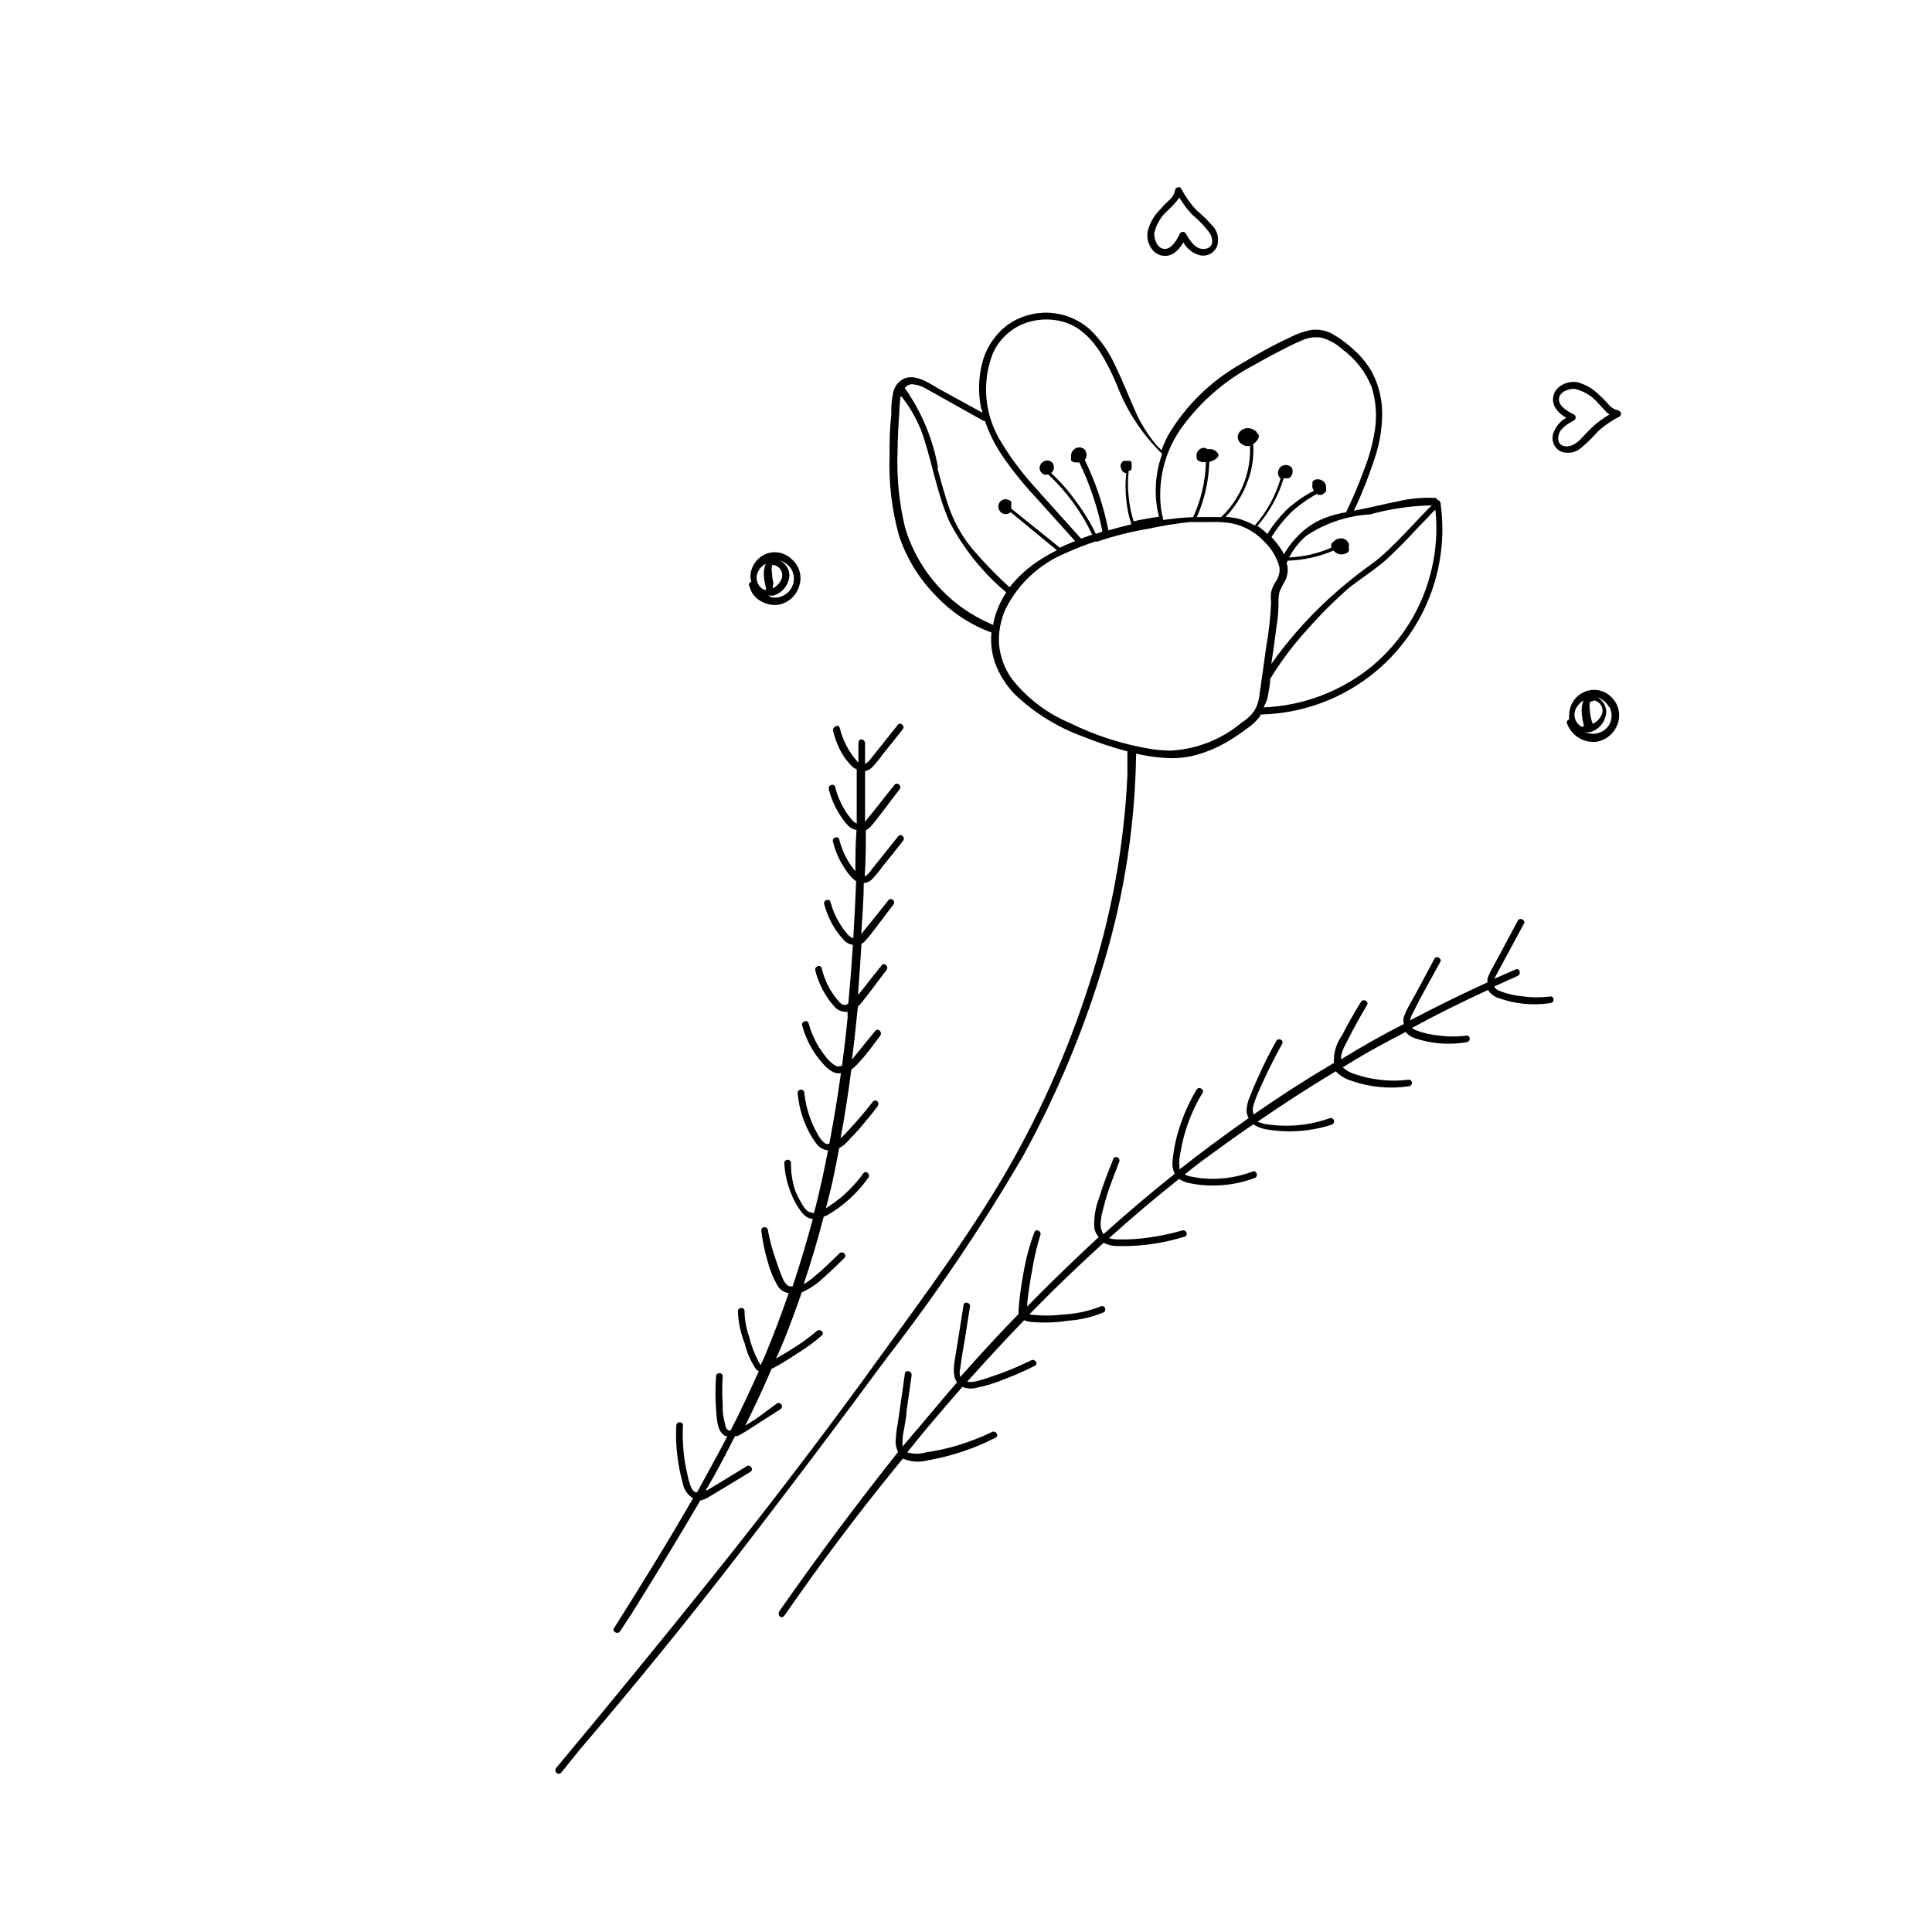 <?xml version="1.0" encoding="UTF-8"?>
<!-- The Best Svg Icon site in the world: iconSvg.co, Visit us! https://iconsvg.co -->
<svg fill="#000000" width="800px" height="800px" version="1.1" viewBox="144 144 512 512" xmlns="http://www.w3.org/2000/svg">
 <g>
  <path d="m385.59 508.47-1.359 9.672c0 1.562-0.453 3.125-0.656 4.684v0.004c-0.305 1.336-0.441 2.707-0.402 4.078v0.453l1.207-1.41c4.332-5.039 8.766-10.48 13.25-15.617-0.352-0.496-0.594-1.062-0.703-1.66-0.199-1.219-0.199-2.461 0-3.68l0.754-4.637 1.664-10.43c0-1.16 1.914-0.805 1.715 0.352-0.453 2.719-0.855 5.492-1.309 8.262-0.453 2.769-0.957 5.34-1.258 8.062l-0.004 0.004c-0.227 0.754-0.227 1.562 0 2.316 5.039-5.691 10.078-11.234 15.469-16.727h-0.004c-0.051-0.484-0.051-0.977 0-1.461 0.262-3.211 0.699-6.406 1.312-9.57 0.617-3.629 1.578-7.188 2.871-10.633 0.352-1.059 1.965-0.301 1.562 0.805v0.004c-0.863 2.754-1.535 5.566-2.016 8.41-0.605 3.176-1.109 6.398-1.461 9.621v0.004c0.023 0.285 0.023 0.57 0 0.855 1.109-1.059 2.117-2.168 3.223-3.273 5.07-5.07 10.312-10.109 15.719-15.113v-0.004c-0.59-0.672-0.988-1.488-1.16-2.367-0.152-2.727 0.277-5.457 1.262-8.008 1.059-3.527 2.418-6.953 3.777-10.328 0.402-1.109 2.016-0.301 1.562 0.754-1.059 2.769-2.168 5.543-3.074 8.312-0.453 1.41-0.855 2.82-1.211 4.281h0.004c-0.352 1.199-0.57 2.434-0.656 3.68-0.051 1.027 0.211 2.047 0.758 2.922 6.144-5.543 12.445-10.883 18.895-16.02h-0.004c-0.539-1.129-0.73-2.391-0.555-3.629 0.301-3.09 0.961-6.133 1.965-9.07 1.098-3.359 2.57-6.586 4.383-9.621 0.605-0.957 2.168 0 1.613 0.805-2.977 4.875-4.981 10.285-5.894 15.922-0.309 1.285-0.395 2.613-0.25 3.93v0.504c5.941-4.668 12.055-9.203 18.336-13.602-0.375-0.625-0.57-1.34-0.555-2.066 0.055-1.238 0.344-2.453 0.859-3.578 0.605-1.613 1.258-3.125 1.965-4.684 1.5-3.445 3.184-6.809 5.035-10.078 0.555-1.008 2.117-0.25 1.562 0.754-1.512 2.672-2.871 5.391-4.18 8.113-0.656 1.41-1.309 2.769-1.914 4.18v0.004c-0.562 1.227-1.051 2.488-1.461 3.777-0.305 0.848-0.305 1.773 0 2.621 6.551-4.535 13.199-8.867 20.152-13l1.109-0.656v-0.402h-0.004c-0.035-2.473 0.723-4.891 2.168-6.902 1.512-2.973 3.176-5.945 5.039-8.918 0.605-0.957 2.168 0 1.613 0.805-1.359 2.316-2.672 4.637-3.93 7.004l-1.863 3.629h-0.004c-0.516 0.93-0.891 1.934-1.109 2.973v0.855c5.441-3.359 10.984-6.481 16.625-9.371h0.004c-0.152-0.609-0.152-1.25 0-1.863 0.402-1.078 0.891-2.121 1.461-3.121l2.066-3.727 4.586-8.566c0.504-1.008 2.117 0 1.562 0.805-2.418 4.484-5.039 8.969-7.203 13.453h-0.004c-0.387 0.637-0.66 1.336-0.809 2.062 6.719-3.527 13.551-6.887 20.504-10.078l0.004 0.004c-0.027-0.32-0.027-0.641 0-0.957 0.383-1.086 0.871-2.133 1.461-3.125l2.016-3.727 4.586-8.566c0.555-1.008 2.168 0 1.613 0.805l-7.254 13.453h-0.004c-0.215 0.371-0.402 0.758-0.555 1.16l5.594-2.469c1.059-0.453 1.613 1.258 0.555 1.715l-6.246 2.82h-0.004c0.363 0.57 0.918 0.996 1.562 1.207 1.984 0.773 4.074 1.246 6.195 1.41 2.375 0.328 4.781 0.328 7.156 0 1.109 0 1.211 1.613 0 1.762v0.004c-4.644 0.719-9.395 0.254-13.805-1.363-1.129-0.363-2.094-1.109-2.723-2.113-6.852 3.176-13.551 6.449-20.152 10.078v-0.004c0.316 0.262 0.676 0.465 1.059 0.605 1.984 0.773 4.074 1.246 6.195 1.41 2.375 0.328 4.781 0.328 7.156 0 1.16 0 1.258 1.613 0 1.762v0.004c-4.66 0.801-9.445 0.402-13.906-1.16-0.848-0.316-1.598-0.855-2.164-1.562-5.039 2.621-10.078 5.289-14.609 8.113l-2.066 1.258c0.875 0.816 1.926 1.418 3.07 1.762 2.137 0.758 4.352 1.266 6.602 1.512 2.574 0.328 5.184 0.328 7.758 0 1.16 0 1.258 1.613 0 1.762v0.004c-5.082 0.734-10.266 0.234-15.113-1.461-1.59-0.469-3.027-1.336-4.184-2.519-7.055 4.231-13.957 8.684-20.707 13.352 0.82 0.352 1.688 0.586 2.57 0.703 5.594 0.82 11.305 0.25 16.625-1.66 0.453-0.09 0.895 0.172 1.035 0.609 0.145 0.438-0.062 0.91-0.48 1.102-5.438 1.781-11.223 2.25-16.875 1.359-1.422-0.145-2.785-0.629-3.981-1.41-5.039 3.324-9.523 6.75-14.156 10.078-1.359 1.008-2.672 2.117-4.031 3.176v-0.004c0.469 0.266 0.98 0.453 1.512 0.555 2.578 0.562 5.227 0.75 7.859 0.555 2.945-0.188 5.852-0.816 8.613-1.863 1.059-0.402 1.613 1.309 0.555 1.715v-0.004c-5.469 2.051-11.398 2.539-17.129 1.41-1.043-0.18-2.039-0.574-2.922-1.156-6.348 5.039-12.543 10.277-18.59 15.719 0.676 0.176 1.367 0.277 2.062 0.301 2.762 0.078 5.527-0.074 8.266-0.453 3.082-0.41 6.129-1.051 9.117-1.914 1.109-0.352 1.664 1.359 0.555 1.664-5.805 1.801-11.863 2.633-17.938 2.469-1.207-0.027-2.394-0.32-3.477-0.859-3.981 3.629-7.91 7.305-11.789 11.082-2.672 2.57-5.039 5.039-7.91 7.91h0.25l0.004 0.004c2.875 0.375 5.789 0.375 8.664 0 3.457-0.152 6.863-0.883 10.078-2.168 0.219-0.078 0.461-0.062 0.672 0.039 0.211 0.105 0.367 0.293 0.438 0.516 0.078 0.219 0.062 0.465-0.043 0.672-0.102 0.211-0.289 0.367-0.512 0.438-2.988 1.219-6.152 1.949-9.371 2.164-3.234 0.504-6.516 0.605-9.773 0.305-0.609-0.055-1.203-0.211-1.766-0.453-5.141 5.34-10.176 10.781-15.113 16.324 0.535 0.074 1.078 0.074 1.613 0 1.184-0.203 2.344-0.508 3.477-0.91l3.68-1.258h-0.004c2.797-1.027 5.539-2.207 8.211-3.527 1.008-0.504 2.016 0.957 0.957 1.461h0.004c-2.606 1.32-5.281 2.496-8.012 3.527-2.582 1.078-5.266 1.891-8.012 2.418-1.07 0.191-2.172 0.066-3.172-0.352-3.125 3.527-6.195 7.152-9.27 10.781-1.812 2.168-3.578 4.383-5.34 6.551l-0.004-0.004c1.645 0.492 3.394 0.492 5.039 0 2.848-0.41 5.66-1.035 8.414-1.863 3.09-0.941 6.106-2.121 9.02-3.527 1.008-0.504 1.965 1.008 0.957 1.512-5.644 2.887-11.691 4.91-17.938 5.996-2.203 0.609-4.547 0.449-6.648-0.453-9.508 11.555-18.594 23.461-27.258 35.719l-4.18 5.945c-0.656 0.906-1.965 0-1.309-1.211 10.078-14.41 20.57-28.48 31.488-42.219l-0.004 0.004c-0.609-1.18-0.805-2.527-0.555-3.832 0-1.664 0.453-3.324 0.656-5.039 0.605-4.031 1.16-8.062 1.715-12.043 0.148-0.902 1.914-0.551 1.762 0.609z"/>
  <path d="m366.55 336.97c0.52 2.055 1.332 4.023 2.418 5.844 0.562 0.898 1.184 1.754 1.863 2.57l0.656 0.707v-5.039c0-1.715 1.762-1.258 1.762 0v5.441-0.004c0.66-0.414 1.227-0.965 1.664-1.609l2.418-3.023 4.586-5.742c0.707-0.906 2.016 0.301 1.309 1.16-1.762 2.215-3.527 4.484-5.34 6.699-0.785 1.113-1.645 2.172-2.57 3.172-0.539 0.617-1.266 1.043-2.066 1.211v13.453l0.805-1.059 2.418-2.973c1.512-1.965 3.074-3.879 4.586-5.793 0.707-0.855 2.066 0.301 1.309 1.211l-5.039 6.648c-0.855 1.059-1.664 2.215-2.621 3.223h0.004c-0.363 0.387-0.789 0.711-1.258 0.957 0 4.082 0 8.113-0.301 12.191 0.805-0.25 1.359-1.211 1.863-1.812l2.418-3.023 4.586-5.742c0.707-0.906 2.016 0.301 1.309 1.16-1.762 2.266-3.527 4.484-5.34 6.699h-0.004c-0.785 1.113-1.641 2.172-2.566 3.172-0.617 0.781-1.531 1.273-2.519 1.359 0 4.535-0.402 9.02-0.656 13.551l0.402-0.555 2.215-2.719 4.586-5.742c0.707-0.906 2.016 0.301 1.309 1.16l-5.039 6.648c-0.805 1.008-1.512 2.016-2.367 2.922h0.004c-0.305 0.34-0.664 0.629-1.059 0.859-0.25 4.133-0.504 8.312-0.855 12.496v-0.004c-0.027 0.336-0.027 0.672 0 1.008l1.613-2.016c1.512-1.965 3.074-3.879 4.586-5.793 0.707-0.906 2.016 0.301 1.309 1.211l-5.039 6.648c-0.855 1.059-1.664 2.168-2.57 3.125-0.453 4.684-0.957 9.32-1.562 13.957l1.109-1.359c1.664-2.016 3.324-4.082 5.039-6.195 0.707-0.906 2.016 0.25 1.359 1.211-1.812 2.418-3.68 5.039-5.644 7.106v-0.008c-0.582 0.711-1.262 1.336-2.016 1.863-0.805 6.144-1.715 12.242-2.871 18.289 0.941-0.875 1.832-1.801 2.672-2.773 2.066-2.215 3.981-4.535 5.844-6.902 0.707-0.906 2.016 0 1.309 1.16-1.613 2.168-3.324 4.18-5.039 6.195l-2.672 2.871 0.004 0.004c-0.703 0.805-1.539 1.488-2.469 2.012-0.605 3.176-1.211 6.348-1.914 9.473-0.504 2.168-1.059 4.332-1.613 6.5l0.605-0.402c1.188-0.777 2.328-1.621 3.426-2.519 2.207-1.879 4.184-4.008 5.894-6.348 0.656-0.957 1.965 0.25 1.309 1.16v-0.004c-2.922 4.141-6.723 7.582-11.133 10.078 0 0-0.453 0-0.707 0.352-1.562 5.996-3.324 11.941-5.289 17.785 1.043-0.605 2.019-1.316 2.922-2.117 2.316-1.863 4.434-3.981 6.551-6.047 0.805-0.805 2.168 0.352 1.309 1.211-1.812 1.812-3.68 3.629-5.644 5.34h0.004c-1.656 1.57-3.562 2.848-5.644 3.781-1.461 4.18-2.973 8.363-4.637 12.496-0.707 1.762-1.461 3.527-2.215 5.039 1.613-0.906 3.176-1.812 4.684-2.82l0.004-0.004c2.168-1.324 4.223-2.82 6.144-4.484 0.805-0.754 2.168 0.402 1.309 1.211v-0.004c-1.844 1.617-3.812 3.082-5.894 4.383-2.168 1.41-4.383 2.871-6.648 4.082l-0.707 0.301c-2.168 5.039-4.535 10.078-7.004 15.113l2.922-1.863 5.543-4.078c0.41-0.172 0.883-0.023 1.121 0.352 0.238 0.371 0.168 0.863-0.164 1.16l-7.859 5.039c-1.168 0.785-2.379 1.512-3.625 2.164h-0.656c-1.863 3.68-3.777 7.356-5.793 10.984l-1.965 3.375h0.352l3.273-1.965 7.254-4.434c0.957-0.555 1.914 0.906 0.957 1.512l-7.152 4.332-3.629 2.168h0.004c-0.766 0.52-1.621 0.895-2.519 1.105-5.894 10.078-12.043 20.152-18.34 30.23l-2.922 4.434c-0.605 0.957-2.215 0-1.613-0.805 7.152-11.387 14.258-22.773 20.957-34.461h0.004c-1.434-0.879-2.422-2.328-2.723-3.981-0.645-2.312-1.113-4.672-1.41-7.055-0.352-2.723-0.453-5.473-0.301-8.211 0-1.16 1.863-1.258 1.762 0-0.219 4.316 0.172 8.641 1.16 12.848 0.191 1.027 0.461 2.035 0.805 3.023 0.301 0.805 0.805 1.715 1.664 1.863l0.301-0.402c2.719-5.039 5.34-9.672 7.859-14.559h-0.504c-2.418-1.211-2.316-5.039-2.519-7.152v-0.004c-0.199-2.887-0.199-5.781 0-8.668 0-1.109 1.812-1.211 1.762 0h0.004c-0.152 2.535-0.152 5.074 0 7.609 0 1.258 0 2.519 0.352 3.777 0.352 1.258 0.25 2.418 1.211 2.922 0.18 0.047 0.371 0.047 0.551 0 2.621-5.039 5.039-10.379 7.457-15.668-0.367-0.184-0.68-0.461-0.906-0.805-1.316-2.004-2.269-4.219-2.82-6.551-1.094-2.731-1.707-5.625-1.812-8.562 0-1.109 1.812-1.211 1.762 0 0.023 2.301 0.434 4.582 1.211 6.75 0.559 2.312 1.406 4.547 2.516 6.648 0.156 0.305 0.344 0.59 0.555 0.859 0.402-0.855 0.805-1.715 1.16-2.57 2.266-5.391 4.332-10.934 6.246-16.473v-0.004c-1.242-0.188-2.336-0.93-2.973-2.016-1.18-2.086-2.078-4.324-2.668-6.648-0.762-2.606-1.301-5.266-1.613-7.961 0-1.109 1.664-1.211 1.762 0 0.484 2.676 1.191 5.305 2.117 7.859 0.402 1.258 0.805 2.469 1.309 3.68 0.504 1.211 1.008 2.769 2.215 3.273h0.004c0.301 0.051 0.605 0.051 0.906 0 1.965-5.844 3.727-11.84 5.34-17.836-1.113-0.145-2.129-0.723-2.82-1.609-1.395-1.793-2.484-3.801-3.223-5.945-0.91-2.387-1.422-4.906-1.512-7.457 0.098-0.41 0.461-0.695 0.879-0.695 0.422 0 0.785 0.285 0.883 0.695-0.039 2.477 0.316 4.941 1.059 7.305 0.469 1.207 1.043 2.367 1.711 3.477 0.605 0.957 1.359 2.418 2.621 2.519l0.707 0.148 0.605-2.316c1.16-4.734 2.215-9.523 3.125-14.309h-0.004c-1.312-0.148-2.492-0.867-3.223-1.965-1.332-1.82-2.402-3.824-3.176-5.945-0.902-2.41-1.465-4.938-1.664-7.504 0.102-0.41 0.465-0.695 0.883-0.695 0.418 0 0.785 0.285 0.883 0.695 0.25 2.574 0.859 5.102 1.812 7.504 0.457 1.164 0.996 2.293 1.613 3.375 0.488 1.098 1.254 2.055 2.215 2.773 0.332 0.098 0.68 0.098 1.008 0 1.16-6.195 2.215-12.445 3.074-18.691-0.664 0.086-1.344-0.004-1.965-0.254-0.945-0.461-1.785-1.109-2.469-1.914-0.941-1.004-1.801-2.082-2.57-3.223-1.465-2.234-2.57-4.68-3.273-7.254-0.301-1.109 1.41-1.664 1.715-0.555h-0.004c0.621 2.25 1.555 4.406 2.773 6.398 0.656 0.957 1.309 1.914 2.066 2.82 0.625 0.77 1.375 1.434 2.215 1.965 0.574 0.281 1.242 0.281 1.812 0 0.555-4.231 1.059-8.465 1.461-12.695v-1.562c-0.246 0.051-0.504 0.051-0.754 0-1.027-0.066-1.988-0.535-2.672-1.309-0.852-0.914-1.613-1.91-2.266-2.973-1.312-2.066-2.281-4.328-2.871-6.703-0.25-1.109 1.41-1.664 1.715-0.555h-0.004c0.48 2.078 1.281 4.066 2.371 5.894 0.562 0.898 1.184 1.758 1.863 2.57 0.504 0.605 1.258 1.512 2.168 1.211 0.906-0.301 0.402-0.301 0.656-0.453 0.469-5.141 0.875-10.277 1.211-15.418h-0.004c-0.992-0.129-1.895-0.633-2.519-1.41-0.805-0.855-1.531-1.785-2.168-2.773-1.316-2.027-2.305-4.258-2.922-6.598-0.301-1.109 1.41-1.664 1.664-0.555 0.543 2.047 1.391 4 2.519 5.793 0.512 0.859 1.102 1.668 1.762 2.418 0.418 0.641 1.039 1.121 1.762 1.363 0.301-5.039 0.555-10.078 0.754-15.113l0.004-0.004c-0.352-0.207-0.676-0.461-0.957-0.754-0.867-0.883-1.625-1.863-2.269-2.922-1.352-2.086-2.34-4.387-2.922-6.801-0.301-1.109 1.41-1.664 1.664-0.555 0.52 2.055 1.336 4.023 2.418 5.844 0.562 0.895 1.188 1.754 1.863 2.57 0-3.629 0-7.254 0.301-10.934h0.004c-0.848-0.129-1.629-0.535-2.219-1.16-0.852-0.91-1.613-1.906-2.266-2.973-1.312-2.062-2.281-4.324-2.871-6.699-0.25-1.109 1.41-1.664 1.715-0.555h-0.004c0.5 2.078 1.316 4.066 2.418 5.894 0.531 0.906 1.137 1.766 1.816 2.57 0.375 0.52 0.879 0.934 1.461 1.207v-12.395-1.965 0.004c-0.555-0.23-1.051-0.574-1.461-1.008-0.855-0.895-1.613-1.875-2.269-2.922-1.191-2-2.059-4.18-2.57-6.449 0-1.109 1.562-1.664 1.816-0.555z"/>
  <path d="m353.85 292.23c2.012 1.723 2.789 4.484 1.965 7.004-0.727 2.602-2.879 4.559-5.539 5.035-2.617 0.324-5.207-0.77-6.801-2.871-0.395-0.68-0.699-1.406-0.91-2.164-0.094-0.215-0.09-0.461 0.02-0.668 0.109-0.207 0.305-0.352 0.535-0.391-0.133-0.391-0.215-0.797-0.25-1.211-0.012-2.59 1.484-4.945 3.828-6.047 2.426-1.09 5.273-0.57 7.152 1.312zm-5.391 10.078v-0.004c1.949 0.348 3.922-0.48 5.039-2.113 1.027-1.488 1.184-3.41 0.402-5.039-0.684-1.266-1.844-2.207-3.223-2.621 1.492 0.727 2.461 2.219 2.519 3.879-0.09 2.57-1.852 4.777-4.332 5.441h-1.258zm0.301-2.367 0.004-0.004c0.938-0.441 1.699-1.188 2.164-2.117 0.438-0.766 0.484-1.691 0.129-2.496-0.359-0.809-1.078-1.395-1.941-1.582h-0.504c-0.152 0.746-0.152 1.52 0 2.266 0.016 0.836 0.133 1.664 0.352 2.469-0.105 0.465-0.172 0.938-0.199 1.41zm-3.727-4.684v-0.004c-0.516 0.848-0.656 1.871-0.387 2.824 0.266 0.957 0.918 1.758 1.801 2.211h0.555-0.004c-0.02-0.164-0.02-0.336 0-0.504-0.277-0.953-0.465-1.93-0.551-2.922-0.137-1.18 0.039-2.379 0.504-3.477-0.801 0.414-1.461 1.043-1.918 1.816z"/>
  <path d="m562.48 263.11c-1.492 0.996-3.391 1.168-5.039 0.453-1.586-0.902-2.356-2.773-1.863-4.535 0.562-1.852 1.828-3.406 3.527-4.332-1.281-0.637-2.352-1.637-3.074-2.871-0.875-1.68-0.523-3.738 0.859-5.039 1.367-1.23 3.215-1.785 5.035-1.512 2.176 0.555 4.16 1.688 5.746 3.277 0.871 0.77 1.695 1.594 2.469 2.469 0.684 0.898 1.664 1.523 2.769 1.762 0.324 0.09 0.57 0.348 0.645 0.676 0.074 0.328-0.039 0.668-0.293 0.887-2.078 1.051-4.012 2.371-5.742 3.93-1.52 1.77-3.207 3.391-5.039 4.836zm7.106-10.078c-0.805-0.754-1.461-1.613-2.266-2.418h-0.004c-1.602-1.805-3.734-3.055-6.094-3.574-1.613 0-3.93 0.754-4.082 2.672-0.152 1.914 2.367 3.375 3.981 4.133v-0.004c0.277 0.164 0.445 0.461 0.445 0.781s-0.168 0.617-0.445 0.781c-1.812 1.008-4.133 2.316-4.18 4.684-0.051 2.367 2.316 2.57 3.93 1.812l-0.004 0.004c0.996-0.52 1.871-1.242 2.57-2.117 0.855-0.906 1.715-1.812 2.621-2.672 1.375-1.246 2.879-2.344 4.484-3.273-0.348-0.195-0.668-0.434-0.957-0.707z"/>
  <path d="m462.12 211.68c-1.938-0.461-3.586-1.727-4.535-3.477-0.648 1.285-1.645 2.367-2.871 3.121-1.668 0.891-3.727 0.559-5.035-0.805-1.258-1.355-1.832-3.207-1.562-5.039 0.492-2.188 1.594-4.195 3.172-5.793 0.754-0.887 1.562-1.73 2.418-2.519 0.91-0.711 1.52-1.734 1.715-2.871 0.059-0.309 0.297-0.547 0.605-0.605 0.168-0.105 0.379-0.133 0.57-0.074 0.191 0.059 0.352 0.195 0.438 0.379 1.086 2.066 2.441 3.981 4.027 5.691 1.688 1.418 3.254 2.965 4.688 4.637 1.07 1.449 1.355 3.336 0.754 5.035-0.742 1.699-2.559 2.66-4.383 2.32zm2.519-5.844c-1.379-1.875-2.984-3.566-4.785-5.039-1.25-1.367-2.363-2.852-3.324-4.434-0.898 1.25-1.93 2.398-3.074 3.426-1.82 1.59-3.074 3.731-3.578 6.094 0 1.664 0.805 3.93 2.672 4.082 1.863 0.152 3.426-2.469 4.133-4.082h-0.004c0.164-0.273 0.461-0.445 0.781-0.445 0.32 0 0.617 0.172 0.781 0.445 1.059 1.812 2.57 4.383 5.039 4.082 2.469-0.301 2.215-2.668 1.359-4.129z"/>
  <path d="m560.21 337.48c-0.402-0.516-0.707-1.094-0.906-1.715-0.125-0.207-0.129-0.465-0.016-0.68 0.113-0.215 0.328-0.359 0.566-0.379-0.047-0.398-0.047-0.805 0-1.207-0.008-2.59 1.488-4.949 3.832-6.047 2.383-1.145 5.227-0.703 7.152 1.109 1.957 1.734 2.723 4.449 1.965 6.953-0.77 2.598-2.93 4.543-5.59 5.039-2.727 0.363-5.43-0.82-7.004-3.074zm1.562-5.945c-0.508 0.844-0.648 1.855-0.391 2.809 0.258 0.949 0.887 1.754 1.75 2.231h0.555v-0.504c-0.242-0.961-0.41-1.938-0.504-2.922-0.125-1.195 0.031-2.402 0.453-3.527-0.77 0.473-1.41 1.133-1.863 1.914zm3.578-1.512h-0.004c-0.152 0.746-0.152 1.52 0 2.266 0.031 0.836 0.168 1.668 0.402 2.469 0.098 0.359 0.215 0.715 0.355 1.059 0.953-0.441 1.73-1.184 2.215-2.117 0.438-0.766 0.484-1.691 0.125-2.496-0.355-0.809-1.078-1.395-1.938-1.582zm5.039 1.309h-0.004c-0.699-1.254-1.852-2.191-3.223-2.617 1.492 0.727 2.461 2.219 2.516 3.879-0.09 2.566-1.848 4.777-4.332 5.441h-1.258l1.211 0.352h-0.004c1.949 0.344 3.922-0.48 5.039-2.117 0.926-1.496 1.004-3.367 0.203-4.938z"/>
  <path d="m383.22 244.52c3.223-1.762 7.106 1.109 9.773 2.621l11.285 6.195c0-0.352 0-0.707-0.25-1.059h-0.004c-0.863-4.102-0.742-8.348 0.355-12.395 1.078-3.926 3.438-7.383 6.699-9.824 3.219-2.266 7.102-3.383 11.031-3.172 3.93 0.211 7.676 1.734 10.633 4.332 2.824 2.695 5.102 5.91 6.699 9.473 1.863 3.727 3.375 7.609 5.039 11.387v-0.004c1.512 3.66 3.586 7.059 6.148 10.078l1.211 1.16h-0.004c0.492-1.383 1.082-2.731 1.766-4.031 4.656-7.824 11.273-14.301 19.195-18.793 4.231-2.57 8.613-5.039 13.047-7.055 1.789-0.945 3.707-1.625 5.691-2.012 2.152-0.246 4.32 0.25 6.148 1.41 2 1.219 3.856 2.656 5.543 4.281 1.762 1.637 3.258 3.543 4.434 5.641 1.867 3.606 2.769 7.633 2.617 11.691-0.109 3.949-0.84 7.859-2.164 11.586-1.336 4.043-2.883 8.012-4.637 11.891l-0.707 1.41 2.117-0.402c3.125-0.605 6.195-1.41 9.32-2.016 3.297-0.797 6.691-1.121 10.078-0.957 0.316 0.016 0.586 0.242 0.652 0.555 0.41 0.039 0.742 0.348 0.809 0.754 1.543 10.734-0.508 21.68-5.84 31.121-5.332 9.441-13.645 16.855-23.633 21.074-5.637 2.391-11.668 3.707-17.785 3.879-0.164 0.047-0.34 0.047-0.504 0 0.027 0.133 0.027 0.27 0 0.402-1.035 1.363-2.297 2.539-3.727 3.477-1.41 1.066-2.875 2.059-4.387 2.973-3.109 1.93-6.512 3.344-10.074 4.184-1.656 0.348-3.344 0.531-5.039 0.555-3.258-0.051-6.5-0.457-9.672-1.211-0.254 18.395-3.019 36.664-8.211 54.312-5.332 18.188-12.629 35.738-21.766 52.344-10.785 18.523-22.785 36.316-35.922 53.254-13 17.633-26.215 35.148-39.648 52.547-13.438 17.398-27.359 34.512-41.766 51.34l-5.039 6.246c-0.754 0.855-2.066-0.301-1.359-1.211 14.008-16.793 27.742-33.586 41.211-50.383 13.469-16.793 26.703-34.059 39.699-51.793 12.594-17.527 25.797-34.809 36.828-53.199 9.84-16.539 17.75-34.152 23.578-52.496 5.805-17.82 9.195-36.344 10.078-55.066v-6.5c-4.012-1.051-7.949-2.363-11.789-3.93-6.656-2.414-12.742-6.168-17.887-11.031-2.383-2.402-4.223-5.289-5.391-8.465-0.895-2.586-1.219-5.336-0.957-8.062-5.594-2.047-10.633-5.379-14.711-9.723-4.438-4.484-7.781-9.934-9.773-15.918-1.922-6.852-2.769-13.953-2.519-21.062 0-3.629 0-7.254 0.453-10.832 0-1.812 0-3.629 0.402-5.441 0.164-1.715 1.137-3.25 2.621-4.129zm56.68 1.258c-2.922-6.551-6.602-14.258-14.008-16.473-3.644-1.047-7.539-0.816-11.035 0.652-3.504 1.539-6.293 4.348-7.809 7.859-3.004 7.859-2.066 16.68 2.519 23.73 2.402 3.945 5.168 7.656 8.262 11.086 3.324 3.777 6.75 7.508 10.078 11.234l2.57 2.871 2.973-1.059c-2.848-6.016-6.816-11.438-11.691-15.969-0.387 0.148-0.82 0.148-1.207 0-0.586-0.32-0.977-0.902-1.059-1.562-0.004-1.113 0.855-2.039 1.965-2.117 0.652-0.023 1.27 0.301 1.613 0.855 0.305 0.586 0.305 1.281 0 1.867-0.109 0.242-0.285 0.453-0.504 0.602 2.531 2.359 4.812 4.977 6.801 7.809 1.949 2.602 3.637 5.383 5.039 8.316l1.715-0.555h-0.004c-0.035-0.098-0.035-0.207 0-0.305-1.27-6.258-3.316-12.336-6.094-18.086-0.148 0.051-0.309 0.051-0.457 0h-0.453c-0.477 0.051-0.945-0.141-1.258-0.504-0.043-0.266-0.043-0.539 0-0.805-0.051-0.25-0.051-0.508 0-0.758 0.164-1.055 1.047-1.855 2.117-1.914 0.535 0 1.055 0.199 1.461 0.555 0.312 0.387 0.488 0.863 0.504 1.359 0.008 0.523-0.148 1.035-0.453 1.461 2.832 5.809 4.914 11.953 6.195 18.289 0.074 0.105 0.074 0.246 0 0.352 2.066-0.605 4.082-1.109 6.144-1.613v0.004c-0.703-2.141-1.156-4.356-1.359-6.602-0.25-2.309-0.25-4.641 0-6.953-0.32-0.039-0.621-0.18-0.855-0.402-0.336-0.273-0.535-0.676-0.555-1.109-0.121-0.305-0.121-0.648 0-0.957 0.148-0.332 0.395-0.613 0.707-0.805h1.664-0.004c0.18 0.051 0.34 0.156 0.453 0.301v0.656c0.055 0.18 0.055 0.371 0 0.555 0.027 0.184 0.027 0.371 0 0.555l-0.301 0.555h-0.453c-0.277 2.289-0.277 4.609 0 6.902 0.188 2.207 0.629 4.387 1.309 6.496 2.215-0.504 4.484-0.906 6.699-1.211l0.004 0.004c-1.383-5.519-1.086-11.328 0.855-16.676-5.348-5.195-9.48-11.508-12.094-18.492zm60.859 33.906c1.664-3.477 3.223-7.055 4.535-10.68h-0.004c1.445-3.547 2.477-7.25 3.074-11.035 0.578-3.809 0.285-7.703-0.855-11.383-1.609-4.039-4.336-7.535-7.859-10.078-1.559-1.438-3.445-2.473-5.492-3.023-1.895-0.285-3.836 0.035-5.543 0.906-2.066 0.855-4.031 1.914-5.996 2.922-1.965 1.008-4.082 2.168-6.098 3.324l0.004 0.004c-7.891 4.09-14.68 10.016-19.801 17.281-4.133 6.117-5.922 13.523-5.039 20.855 0.113 0.906 0.301 1.797 0.555 2.672v0.352c2.621-0.352 5.039-0.656 7.961-0.754 2.098-4.578 3.246-9.531 3.375-14.562h-0.906c-0.363-0.086-0.715-0.203-1.059-0.352-0.355-0.227-0.551-0.637-0.504-1.059-0.023-0.234-0.023-0.469 0-0.707 0.18-0.934 0.965-1.637 1.914-1.711 0.363 0.059 0.707 0.195 1.008 0.402 0.402-0.074 0.812-0.074 1.211 0 0.574 0.184 1.082 0.535 1.461 1.008 0.25 0.328 0.25 0.781 0 1.109-0.59 0.629-1.367 1.055-2.219 1.207-0.137 5.059-1.266 10.039-3.324 14.664h5.34 1.109c5.16-4.879 7.953-11.75 7.66-18.844h-0.504c-0.625 0.047-1.238-0.152-1.715-0.555-0.551-0.328-0.926-0.891-1.016-1.527-0.086-0.637 0.121-1.281 0.562-1.746 0.465-0.527 1.113-0.852 1.812-0.906 0.656-0.051 1.309 0.109 1.863 0.453l0.504 0.301c0.191 0.148 0.316 0.367 0.355 0.605 0.441 0.223 0.621 0.762 0.402 1.207-0.312 0.672-0.797 1.246-1.41 1.664 0.238 3.707-0.398 7.418-1.863 10.832-1.266 3.152-3.129 6.027-5.492 8.465 1.207 0.039 2.406 0.207 3.574 0.504 1.457 0.43 2.859 1.02 4.184 1.762 3.164-3.598 5.504-7.844 6.852-12.445l-0.25-0.25c-0.148-0.184-0.266-0.387-0.355-0.605-0.125-0.375-0.125-0.781 0-1.16 0.191-0.906 0.988-1.555 1.914-1.559 0.535-0.02 1.055 0.16 1.461 0.504 0.258 0.203 0.391 0.527 0.355 0.855 0.098 0.277 0.098 0.578 0 0.855-0.094 0.379-0.285 0.727-0.555 1.008l-0.453 0.301h-0.754-0.555-0.004c-1.391 4.648-3.762 8.941-6.949 12.598 0.949 0.621 1.828 1.348 2.617 2.164 1.43-2.301 3.121-4.43 5.039-6.348 2.191-2.035 4.648-3.766 7.305-5.137-0.168-0.207-0.285-0.449-0.352-0.707-0.102-0.379-0.102-0.777 0-1.156-0.047-0.168-0.047-0.34 0-0.504 0.191-0.309 0.5-0.527 0.855-0.605 0.914-0.203 1.863 0.152 2.418 0.906 0.27 0.453 0.379 0.988 0.305 1.512 0.047 0.234 0.047 0.473 0 0.707-0.203 0.281-0.461 0.523-0.758 0.703-0.195 0.203-0.477 0.297-0.754 0.254h-0.555l-0.352-0.25-0.004-0.004c-2.539 1.375-4.891 3.066-7 5.039-1.922 1.93-3.613 4.078-5.039 6.398 1.098 1.156 2.078 2.422 2.922 3.777l0.402 0.805c1.012-1.863 2.305-3.562 3.828-5.035 2.086-2.144 4.641-3.785 7.457-4.789 1.801-0.641 3.656-1.113 5.543-1.41zm-35.82-15.719m19.246 5.039m9.117 4.637m13.504 6.699h-0.004c-5.965 0.387-11.719 2.352-16.676 5.691-1.836 1.602-3.359 3.531-4.484 5.695 3.84-0.164 7.613-1.035 11.137-2.57v-0.25-0.605c0.066-0.211 0.188-0.402 0.352-0.555l0.555-0.504c0.406-0.285 0.871-0.477 1.359-0.555 0.996-0.152 1.969 0.387 2.367 1.309 0.129 0.379 0.129 0.785 0 1.16 0.242 0.434 0.113 0.98-0.301 1.262-0.707 0.48-1.594 0.629-2.418 0.402-0.504-0.195-0.949-0.508-1.309-0.906-3.832 1.633-7.934 2.539-12.094 2.668-0.129 0.203-0.23 0.426-0.301 0.656 0.465 1.539 0.32 3.199-0.402 4.633-0.547 0.91-1.035 1.852-1.461 2.824-0.25 0.969-0.352 1.969-0.305 2.973-0.016 2.074-0.184 4.144-0.504 6.195-0.402 3.324-0.906 6.648-1.41 10.078v-0.004c5.293-7.465 11.508-14.234 18.488-20.152 1.965-1.664 3.93-3.273 5.996-4.785 2.066-1.512 3.023-2.168 4.434-3.375 3.074-2.621 5.844-5.644 8.664-8.566 1.309-1.41 2.621-2.82 3.981-4.18l0.957-0.957h0.004c-5.625 0.125-11.211 0.953-16.629 2.469zm-7.406 8.363h-1.008zm-20.559 42.773c10.414-0.418 20.41-4.184 28.516-10.73 8.098-6.664 13.75-15.824 16.074-26.047 1.195-5.117 1.52-10.395 0.957-15.617l-0.707 0.656c-1.16 1.211-2.266 2.418-3.426 3.578-2.719 2.922-5.492 5.844-8.414 8.566-2.922 2.719-6.648 5.039-10.078 7.707l0.004-0.004c-3.945 3.398-7.648 7.07-11.086 10.984-3.789 4.106-7.164 8.578-10.074 13.348 0 1.762-0.453 3.527-0.754 5.289l-0.004 0.004c-0.273 0.781-0.609 1.539-1.008 2.266zm-70.078-16.625c0.312 3.227 1.457 6.316 3.324 8.969 4.082 5.223 9.445 9.301 15.566 11.836 6.684 3.289 13.812 5.578 21.16 6.805 1.852 0.301 3.719 0.453 5.594 0.453 6.871-0.402 13.43-3.016 18.691-7.457 1.363-0.836 2.531-1.953 3.426-3.273 0.715-1.273 1.145-2.68 1.258-4.133 0.605-4.082 1.16-8.16 1.715-12.242 0.73-4.027 1.188-8.102 1.359-12.191-0.098-0.887-0.098-1.785 0-2.672 0.23-0.965 0.621-1.887 1.16-2.719 0.836-1.113 1.211-2.5 1.059-3.879-0.66-2.508-1.98-4.789-3.832-6.602-2.293-2.562-5.348-4.328-8.715-5.039-1.863-0.316-3.754-0.438-5.641-0.352h-5.594c-3.672 0.391-7.324 0.98-10.934 1.762-4.512 0.758-8.961 1.871-13.301 3.328-0.18 0.133-0.426 0.133-0.602 0-2.727 0.891-5.402 1.934-8.012 3.121-6.875 2.832-12.504 8.035-15.871 14.66-1.398 3.008-2.023 6.316-1.812 9.625zm-26.449-61.363c-0.25 3.375-0.402 6.801-0.453 10.078v-0.004c-0.27 6.777 0.391 13.555 1.965 20.152 3.469 11.742 12.09 21.27 23.426 25.895v-0.504c0.621-2.894 1.785-5.644 3.426-8.109-6.234-5.219-11.375-11.625-15.113-18.844-3.223-7.356-4.434-15.113-7.004-22.871-1.34-3.785-3.316-7.312-5.844-10.43-0.234 1.535-0.371 3.082-0.402 4.637zm10.078 14.461c1.059 3.879 2.066 7.758 3.477 11.539l-0.004-0.004c1.402 3.656 3.391 7.062 5.894 10.074 3.051 3.555 6.316 6.922 9.773 10.078 2.41-3.016 5.324-5.59 8.617-7.609 1.258-0.805 2.57-1.512 3.93-2.215l-12.242-10.078c-0.207 0.211-0.469 0.352-0.758 0.402-0.648 0.23-1.367 0.074-1.863-0.402-0.496-0.484-0.723-1.18-0.605-1.863 0.125-0.695 0.633-1.262 1.309-1.461 0.359-0.125 0.75-0.125 1.109 0 0.363 0.062 0.699 0.238 0.957 0.504v0.301c0.051 0.184 0.051 0.375 0 0.555v0.352 0.254c0.051 0.129 0.051 0.273 0 0.402l12.898 10.379c1.309-0.656 2.672-1.211 4.031-1.762l-10.328-11.488c-3.312-3.519-6.344-7.293-9.07-11.285-1.891-2.809-3.398-5.859-4.484-9.07-0.109 0.051-0.238 0.051-0.352 0l-10.078-5.644-5.039-2.82 0.004 0.004c-1.141-0.719-2.438-1.148-3.777-1.262-0.797-0.016-1.551 0.359-2.016 1.008 4.457 6.301 7.469 13.512 8.816 21.109z"/>
 </g>
</svg>